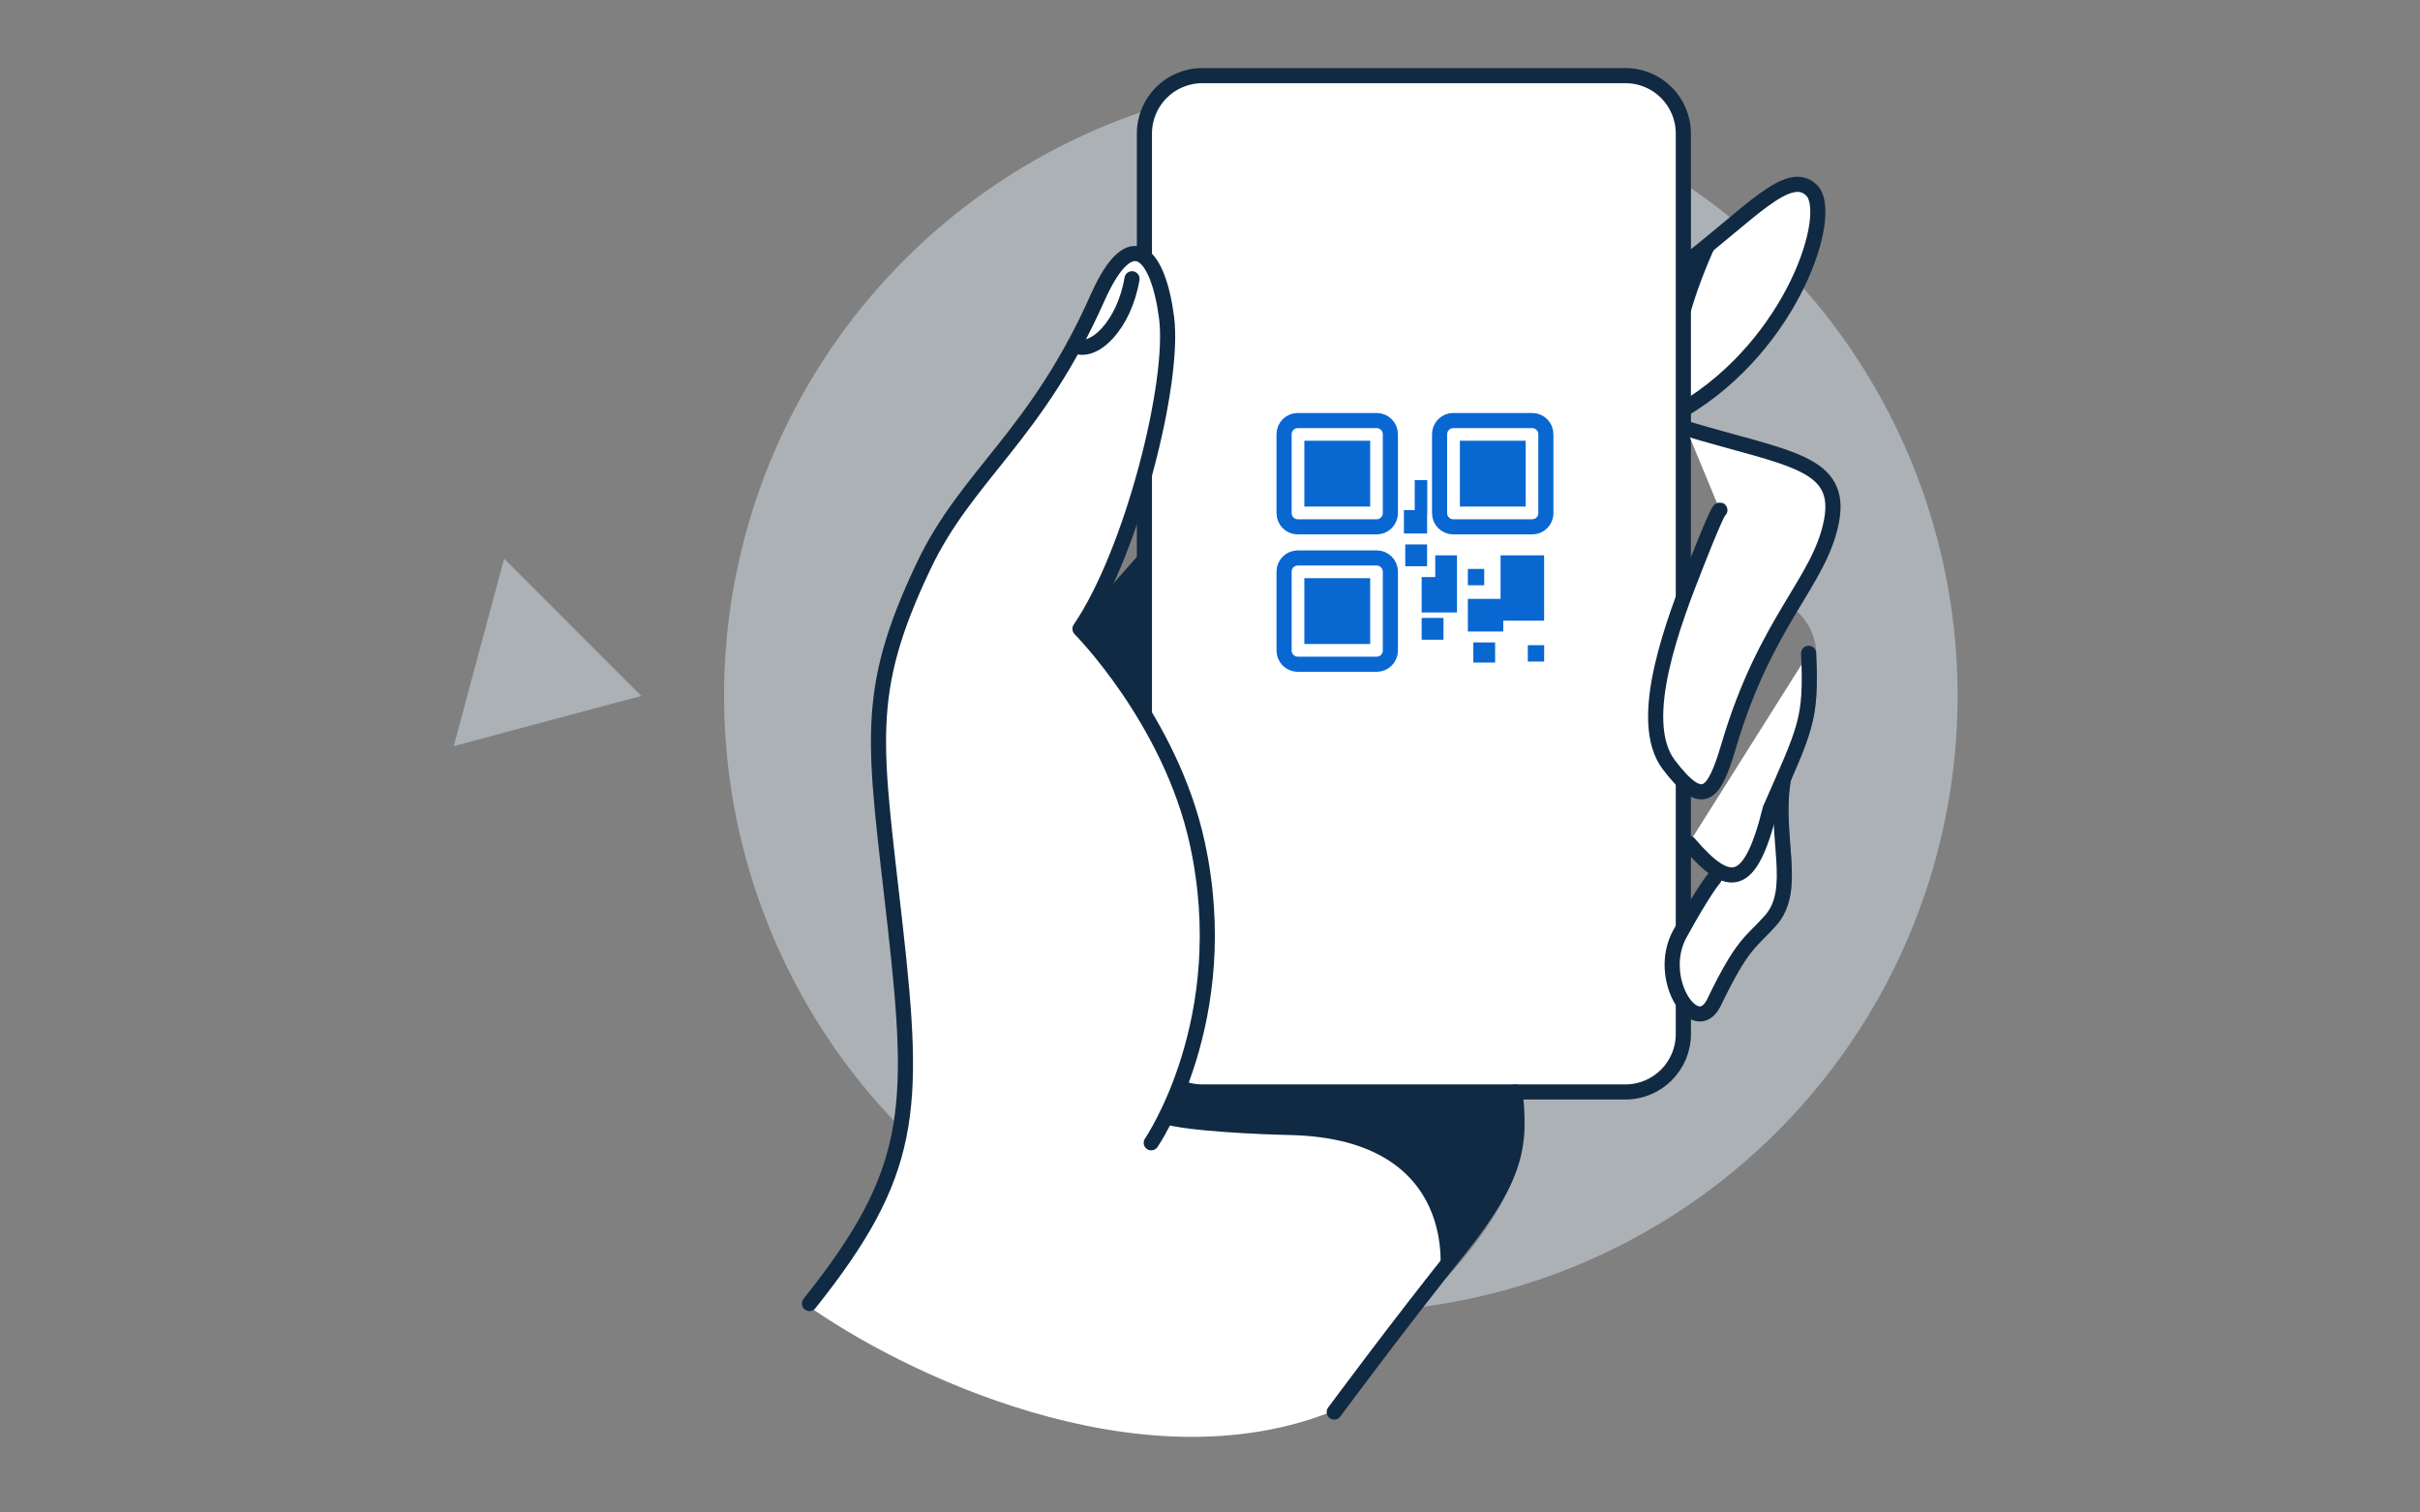 <svg width="128" height="80" viewBox="0 0 128 80" fill="none" xmlns="http://www.w3.org/2000/svg">
<rect x="0" y="0" width="128" height="80" fill="#808080" stroke="none"/>
<path d="M45.861 64.711C47.974 61.461 48.095 56.451 47.892 54.352C48.64 46.837 60.689 36.478 62.517 41.556C63.979 45.618 63.938 49.884 63.735 51.509L78.969 63.696C78.495 64.373 76.125 67.514 70.438 74.664C60.201 78.726 47.621 72.565 42.611 68.977C42.814 68.909 43.749 67.961 45.861 64.711Z" fill="white"/>
<path d="M47.762 49.051C46.673 39.301 46.023 36.77 49.252 29.958C51.284 25.717 54.314 23.629 57.223 18.275C57.637 17.517 58.043 16.682 58.441 15.773C59.408 13.595 60.273 13.083 60.928 13.615V7.063C60.927 6.563 61.05 6.07 61.285 5.629C55.902 7.293 51.041 10.323 47.177 14.424C43.313 18.525 40.577 23.556 39.235 29.029C37.894 34.501 37.992 40.228 39.521 45.651C41.05 51.074 43.958 56.009 47.961 59.974C48.533 57.098 48.298 53.865 47.762 49.051Z" fill="#D9E2EC" fill-opacity="0.5"/>
<path d="M91.412 12.417L92.009 11.921C91.196 11.223 90.331 10.569 89.445 9.951V14.014L91.412 12.417Z" fill="#D9E2EC" fill-opacity="0.5"/>
<path d="M96.07 34.557C96.07 34.581 96.07 34.601 96.07 34.626C96.072 34.603 96.072 34.58 96.07 34.557Z" fill="#F0F4F8"/>
<path d="M95.375 15.225C94.04 17.881 91.985 20.108 89.444 21.651V22.707L89.623 22.748L89.591 22.667C95.014 24.292 97.894 24.41 97.268 27.603C96.947 29.227 96.049 30.536 95.01 32.303C95.331 32.586 95.591 32.932 95.773 33.32C95.956 33.708 96.056 34.129 96.07 34.557C96.072 34.58 96.072 34.603 96.07 34.626C96.07 34.655 96.07 34.679 96.07 34.708C96.192 37.616 95.952 38.396 94.733 41.175C94.193 44.193 95.546 47.045 94.026 48.71C92.974 49.88 92.568 49.88 91.061 53.008C90.618 53.926 89.928 53.735 89.436 53.037V54.69C89.435 55.502 89.112 56.281 88.538 56.855C87.964 57.429 87.185 57.752 86.373 57.753H80.548C80.605 58.366 80.645 58.923 80.641 59.467C80.649 59.925 80.603 60.382 80.503 60.828C80.456 61.065 80.396 61.3 80.324 61.531C79.877 62.989 78.846 65.041 76.53 67.551C76.53 67.551 76.53 67.49 76.55 67.381C76.087 67.974 75.628 68.559 75.186 69.132C81.05 68.361 86.594 66.01 91.225 62.33C95.856 58.65 99.398 53.779 101.472 48.24C103.546 42.701 104.075 36.702 103.001 30.885C101.927 25.069 99.291 19.654 95.375 15.221V15.225Z" fill="#D9E2EC" fill-opacity="0.5"/>
<path d="M96.076 34.625C96.074 34.653 96.074 34.682 96.076 34.71C96.08 34.678 96.076 34.649 96.076 34.625Z" fill="#F0F4F8"/>
<path d="M28.96 38.136L24 39.465L25.332 34.505L26.665 29.549L30.293 33.181L33.92 36.812L28.96 38.136Z" fill="#D9E2EC" fill-opacity="0.5"/>
<path d="M89.039 14.001C92.577 11.291 94.609 8.854 95.827 10.072C97.046 11.291 94.844 18.197 89.039 21.662" fill="white"/>
<path d="M89.039 14.001C92.577 11.291 94.609 8.854 95.827 10.072C97.046 11.291 94.844 18.197 89.039 21.662" stroke="#102A43" stroke-width="0.8" stroke-miterlimit="10" stroke-linecap="round"/>
<path d="M85.974 4H63.594C61.903 4 60.531 5.371 60.531 7.063V54.694C60.531 56.385 61.903 57.757 63.594 57.757H85.974C87.665 57.757 89.036 56.385 89.036 54.694V7.063C89.036 5.371 87.665 4 85.974 4Z" fill="white" stroke="#102A43" stroke-width="0.8" stroke-miterlimit="10" stroke-linecap="round"/>
<path d="M72.817 22.244H68.641C68.242 22.244 67.918 22.568 67.918 22.967V27.143C67.918 27.543 68.242 27.866 68.641 27.866H72.817C73.216 27.866 73.54 27.543 73.54 27.143V22.967C73.54 22.568 73.216 22.244 72.817 22.244Z" stroke="#0967D2" stroke-width="0.8" stroke-miterlimit="10"/>
<path d="M72.817 29.512H68.641C68.242 29.512 67.918 29.835 67.918 30.235V34.411C67.918 34.81 68.242 35.134 68.641 35.134H72.817C73.216 35.134 73.54 34.81 73.54 34.411V30.235C73.54 29.835 73.216 29.512 72.817 29.512Z" stroke="#0967D2" stroke-width="0.8" stroke-miterlimit="10"/>
<path d="M81.042 22.244H76.866C76.466 22.244 76.143 22.568 76.143 22.967V27.143C76.143 27.543 76.466 27.866 76.866 27.866H81.042C81.441 27.866 81.765 27.543 81.765 27.143V22.967C81.765 22.568 81.441 22.244 81.042 22.244Z" stroke="#0967D2" stroke-width="0.8" stroke-miterlimit="10"/>
<path d="M72.472 30.582H68.99V34.063H72.472V30.582Z" fill="#0967D2"/>
<path d="M72.472 23.312H68.99V26.794H72.472V23.312Z" fill="#0967D2"/>
<path d="M80.698 23.312H77.217V26.794H80.698V23.312Z" fill="#0967D2"/>
<path d="M75.914 30.523H75.195V32.395H77.064V30.523V29.373H75.914V30.523Z" fill="#0967D2"/>
<path d="M75.482 28.797H74.328V29.951H75.482V28.797Z" fill="#0967D2"/>
<path d="M76.349 32.684H75.195V33.837H76.349V32.684Z" fill="#0967D2"/>
<path d="M78.504 30.092H77.639V30.957H78.504V30.092Z" fill="#0967D2"/>
<path d="M81.674 34.127H80.809V34.992H81.674V34.127Z" fill="#0967D2"/>
<path d="M79.369 29.373V31.676H77.639V33.403H79.511V32.83H81.672V29.373H79.369Z" fill="#0967D2"/>
<path d="M79.081 33.98H77.928V35.045H79.081V33.98Z" fill="#0967D2"/>
<path d="M75.483 27.21H75.491V25.395H74.829V26.979H74.256V28.218H75.483V27.21Z" fill="#0967D2"/>
<path d="M42.815 68.948C48.299 62.071 48.445 58.792 47.356 49.043C46.267 39.293 45.617 36.763 48.847 29.95C51.142 25.104 54.798 23.073 58.048 15.76C59.831 11.747 61.261 13.388 61.704 16.808C62.147 20.229 59.876 29.231 57.122 33.261C57.122 33.261 61.911 38.079 63.329 44.603C65.36 53.946 60.892 60.446 60.892 60.446" fill="white"/>
<path d="M42.815 68.948C48.299 62.071 48.445 58.792 47.356 49.043C46.267 39.293 45.617 36.763 48.847 29.95C51.142 25.104 54.798 23.073 58.048 15.76C59.831 11.747 61.261 13.388 61.704 16.808C62.147 20.229 59.876 29.231 57.122 33.261C57.122 33.261 61.911 38.079 63.329 44.603C65.36 53.946 60.892 60.446 60.892 60.446" stroke="#102A43" stroke-width="0.8" stroke-linecap="round" stroke-linejoin="round"/>
<path d="M89.186 22.666C94.61 24.291 97.49 24.409 96.864 27.602C96.239 30.795 93.391 32.822 91.433 39.46C90.657 42.096 90.064 42.807 88.272 40.455C86.481 38.103 88.553 32.801 89.751 29.763C90.95 26.724 90.97 26.98 90.97 26.98" fill="white"/>
<path d="M89.186 22.666C94.61 24.291 97.49 24.409 96.864 27.602C96.239 30.795 93.391 32.822 91.433 39.46C90.657 42.096 90.064 42.807 88.272 40.455C86.481 38.103 88.553 32.801 89.751 29.763C90.95 26.724 90.97 26.98 90.97 26.98" stroke="#102A43" stroke-width="0.8" stroke-miterlimit="10" stroke-linecap="round"/>
<path d="M94.336 41.178C93.796 44.196 95.149 47.048 93.629 48.713C92.577 49.883 92.171 49.883 90.664 53.011C89.701 55.006 87.556 51.764 88.848 49.404C90.14 47.044 90.672 46.451 90.672 46.451" fill="white"/>
<path d="M94.336 41.178C93.796 44.196 95.149 47.048 93.629 48.713C92.577 49.883 92.171 49.883 90.664 53.011C89.701 55.006 87.556 51.764 88.848 49.404C90.14 47.044 90.672 46.451 90.672 46.451" stroke="#102A43" stroke-width="0.8" stroke-miterlimit="10" stroke-linecap="round"/>
<path d="M95.663 34.557C95.826 38.103 95.493 38.53 93.632 42.783C92.58 47.04 91.479 47.109 89.33 44.603" fill="white"/>
<path d="M95.663 34.557C95.826 38.103 95.493 38.53 93.632 42.783C92.58 47.04 91.479 47.109 89.33 44.603" stroke="#102A43" stroke-width="0.8" stroke-miterlimit="10" stroke-linecap="round"/>
<path d="M80.141 57.756C80.389 60.445 80.389 62.07 77.139 66.132C73.889 70.195 70.57 74.688 70.57 74.688" stroke="#102A43" stroke-width="0.8" stroke-linecap="round" stroke-linejoin="round"/>
<path d="M56.816 18.266C57.844 18.806 59.469 17.181 59.875 14.744" stroke="#102A43" stroke-width="0.8" stroke-miterlimit="10" stroke-linecap="round"/>
<path d="M61.5 59.43L62.377 57.492L79.793 57.752L80.004 58.004L80.207 59.02C80.207 59.02 81.019 62.27 76.145 67.55C76.145 67.55 77.363 60.238 68.223 60.035C66.781 60.007 62.719 59.836 61.5 59.43Z" fill="#102A43"/>
<path d="M60.533 28.994L57.856 32.041L57.121 33.26L60.225 37.289L60.533 37.44V28.994Z" fill="#102A43"/>
<path d="M91.012 12.408C91.012 12.408 88.952 16.609 89.038 18.908V14.001L91.012 12.408Z" fill="#102A43"/>
</svg>
